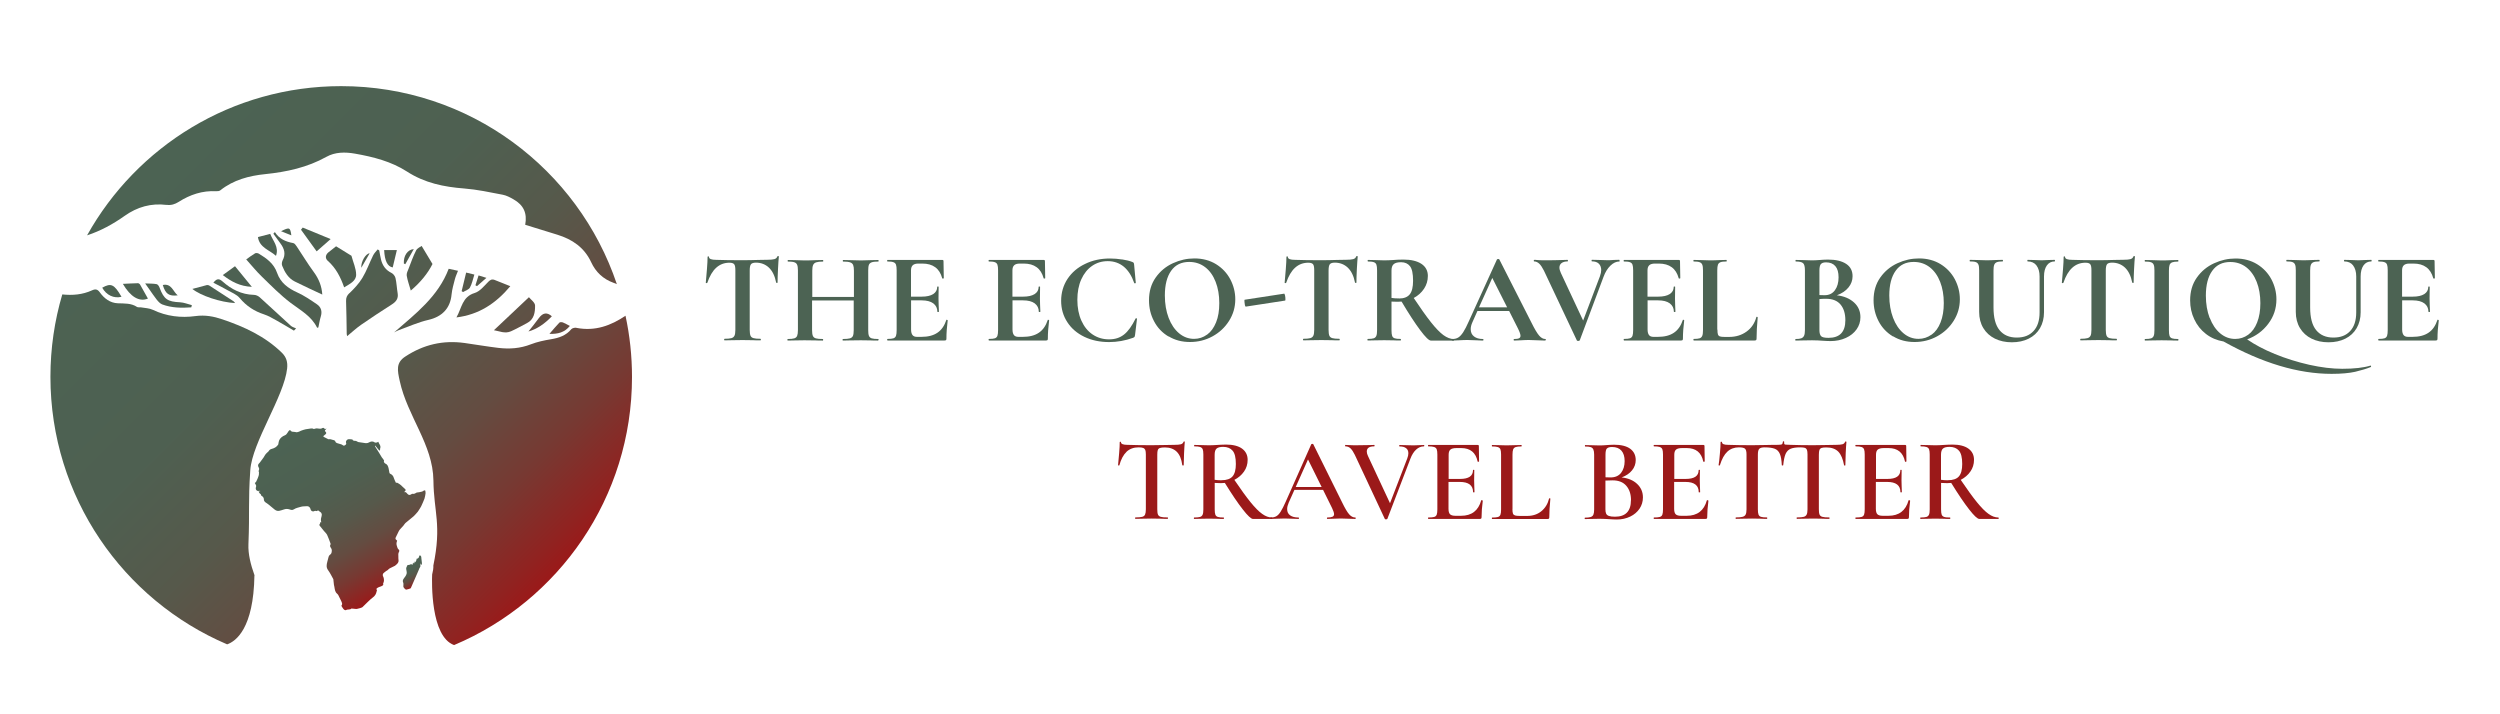 <?xml version="1.0" encoding="UTF-8"?>
<svg xmlns="http://www.w3.org/2000/svg" version="1.1" xmlns:xlink="http://www.w3.org/1999/xlink" viewBox="0 0 350 100">
  <defs>
    <style>
      .cls-1 {
        fill: url(#linear-gradient-15);
      }

      .cls-2 {
        fill: url(#linear-gradient-13);
      }

      .cls-3 {
        fill: url(#linear-gradient-28);
      }

      .cls-4 {
        fill: url(#linear-gradient-2);
      }

      .cls-5 {
        fill: url(#linear-gradient-25);
      }

      .cls-6 {
        fill: url(#linear-gradient-10);
      }

      .cls-7 {
        fill: url(#linear-gradient-12);
      }

      .cls-8 {
        fill: url(#linear-gradient-27);
      }

      .cls-9 {
        fill: url(#linear-gradient-26);
      }

      .cls-10 {
        fill: #4c6353;
      }

      .cls-11 {
        fill: url(#linear-gradient-4);
      }

      .cls-12 {
        fill: url(#linear-gradient-30);
      }

      .cls-13 {
        fill: #9b1919;
      }

      .cls-14 {
        fill: url(#linear-gradient-3);
      }

      .cls-15 {
        fill: url(#linear-gradient-5);
      }

      .cls-16 {
        fill: url(#linear-gradient-22);
      }

      .cls-17 {
        fill: url(#linear-gradient-24);
      }

      .cls-18 {
        fill: url(#linear-gradient-8);
      }

      .cls-19 {
        fill: url(#linear-gradient-14);
      }

      .cls-20 {
        fill: url(#linear-gradient-29);
      }

      .cls-21 {
        fill: url(#linear-gradient-20);
      }

      .cls-22 {
        fill: url(#linear-gradient-17);
      }

      .cls-23 {
        fill: url(#linear-gradient-7);
      }

      .cls-24 {
        fill: url(#linear-gradient-9);
      }

      .cls-25 {
        fill: url(#linear-gradient-11);
      }

      .cls-26 {
        fill: url(#linear-gradient-19);
      }

      .cls-27 {
        fill: url(#linear-gradient-6);
      }

      .cls-28 {
        fill: url(#linear-gradient-21);
      }

      .cls-29 {
        fill: url(#linear-gradient-16);
      }

      .cls-30 {
        fill: url(#linear-gradient);
      }

      .cls-31 {
        fill: url(#linear-gradient-23);
      }

      .cls-32 {
        fill: url(#linear-gradient-18);
      }
    </style>
    <linearGradient id="linear-gradient" x1="26.39" y1="16.57" x2="83.96" y2="74.15" gradientUnits="userSpaceOnUse">
      <stop offset=".01" stop-color="#4c6353"/>
      <stop offset=".36" stop-color="#4e6051"/>
      <stop offset=".55" stop-color="#56594b"/>
      <stop offset=".71" stop-color="#644c41"/>
      <stop offset=".84" stop-color="#773932"/>
      <stop offset=".96" stop-color="#912220"/>
      <stop offset="1" stop-color="#9b1919"/>
    </linearGradient>
    <linearGradient id="linear-gradient-2" x1="30.94" y1="12.02" x2="88.52" y2="69.6" xlink:href="#linear-gradient"/>
    <linearGradient id="linear-gradient-3" x1="28.82" y1="14.13" x2="86.4" y2="71.71" xlink:href="#linear-gradient"/>
    <linearGradient id="linear-gradient-4" x1="32.15" y1="10.8" x2="89.73" y2="68.38" xlink:href="#linear-gradient"/>
    <linearGradient id="linear-gradient-5" x1="25.34" y1="17.62" x2="82.92" y2="75.2" xlink:href="#linear-gradient"/>
    <linearGradient id="linear-gradient-6" x1="26.97" y1="15.99" x2="84.54" y2="73.57" xlink:href="#linear-gradient"/>
    <linearGradient id="linear-gradient-7" x1="26.81" y1="16.14" x2="84.39" y2="73.72" xlink:href="#linear-gradient"/>
    <linearGradient id="linear-gradient-8" x1="3.35" y1="39.6" x2="60.93" y2="97.18" xlink:href="#linear-gradient"/>
    <linearGradient id="linear-gradient-9" x1="29.44" y1="13.52" x2="87.01" y2="71.1" xlink:href="#linear-gradient"/>
    <linearGradient id="linear-gradient-10" x1="25.55" y1="17.4" x2="83.13" y2="74.98" xlink:href="#linear-gradient"/>
    <linearGradient id="linear-gradient-11" x1="31.84" y1="11.12" x2="89.41" y2="68.7" xlink:href="#linear-gradient"/>
    <linearGradient id="linear-gradient-12" x1="34.43" y1="8.52" x2="92.01" y2="66.1" xlink:href="#linear-gradient"/>
    <linearGradient id="linear-gradient-13" x1="35.43" y1="7.53" x2="93.01" y2="65.11" xlink:href="#linear-gradient"/>
    <linearGradient id="linear-gradient-14" x1="34.19" y1="8.77" x2="91.76" y2="66.35" xlink:href="#linear-gradient"/>
    <linearGradient id="linear-gradient-15" x1="30.19" y1="12.77" x2="87.77" y2="70.34" xlink:href="#linear-gradient"/>
    <linearGradient id="linear-gradient-16" x1="17.93" y1="25.03" x2="75.51" y2="82.61" xlink:href="#linear-gradient"/>
    <linearGradient id="linear-gradient-17" x1="35.32" y1="7.64" x2="92.89" y2="65.22" xlink:href="#linear-gradient"/>
    <linearGradient id="linear-gradient-18" x1="37.56" y1="5.39" x2="95.14" y2="62.97" xlink:href="#linear-gradient"/>
    <linearGradient id="linear-gradient-19" x1="15.73" y1="27.23" x2="73.3" y2="84.81" xlink:href="#linear-gradient"/>
    <linearGradient id="linear-gradient-20" x1="36.62" y1="6.34" x2="94.2" y2="63.92" xlink:href="#linear-gradient"/>
    <linearGradient id="linear-gradient-21" x1="12.51" y1="30.45" x2="70.09" y2="88.02" xlink:href="#linear-gradient"/>
    <linearGradient id="linear-gradient-22" x1="18.56" y1="24.4" x2="76.13" y2="81.98" xlink:href="#linear-gradient"/>
    <linearGradient id="linear-gradient-23" x1="13" y1="29.96" x2="70.57" y2="87.54" xlink:href="#linear-gradient"/>
    <linearGradient id="linear-gradient-24" x1="21.42" y1="21.54" x2="78.99" y2="79.12" xlink:href="#linear-gradient"/>
    <linearGradient id="linear-gradient-25" x1="23.33" y1="19.63" x2="80.91" y2="77.2" xlink:href="#linear-gradient"/>
    <linearGradient id="linear-gradient-26" x1="8.91" y1="34.05" x2="66.49" y2="91.62" xlink:href="#linear-gradient"/>
    <linearGradient id="linear-gradient-27" x1="10.7" y1="32.25" x2="68.28" y2="89.83" xlink:href="#linear-gradient"/>
    <linearGradient id="linear-gradient-28" x1="23.67" y1="19.29" x2="81.25" y2="76.87" xlink:href="#linear-gradient"/>
    <linearGradient id="linear-gradient-29" x1="42.29" y1="59.25" x2="55.54" y2="82.2" xlink:href="#linear-gradient"/>
    <linearGradient id="linear-gradient-30" x1="56.97" y1="78.75" x2="58.67" y2="81.69" xlink:href="#linear-gradient"/>
  </defs>
  <!-- Generator: Adobe Illustrator 28.6.0, SVG Export Plug-In . SVG Version: 1.2.0 Build 709)  -->
  <g>
    <g id="Layer_1">
      <g>
        <path class="cls-30" d="M48.91,41.04c-.35.34-.47.64-.46,1.11.06,1.52.06,3.04.09,4.57,0,.1.03.2.06.34.68-.56,1.28-1.12,1.94-1.58,1.41-.98,2.85-1.92,4.3-2.85.6-.38.96-.82.83-1.58-.12-.7-.14-1.43-.3-2.12-.06-.27-.31-.6-.56-.72-.8-.39-1.25-1.02-1.46-1.84-.11-.43-.17-.88-.26-1.32-.07-.04-.15-.09-.22-.13-.21.27-.48.52-.63.83-.52,1.05-.91,2.17-1.51,3.16-.48.8-1.15,1.5-1.82,2.15Z"/>
        <path class="cls-4" d="M54.98,37.44c.19-.78.37-1.56.58-2.43h-1.78c.08,1.54.47,2.29,1.19,2.43Z"/>
        <path class="cls-14" d="M51.75,35.46c-.55.04-1.23,1.16-1.17,2.03.44-.76.79-1.38,1.17-2.03Z"/>
        <path class="cls-11" d="M56.74,36.99c.38-.67.75-1.34,1.19-2.12-.92.09-1.45.98-1.39,2.02.07.03.14.07.2.1Z"/>
        <path class="cls-15" d="M39.35,32.37c.57.23.97.39,1.44.58-.16-1.13-.25-1.17-1.44-.58Z"/>
        <path class="cls-27" d="M46.29,33.47c-1.39-.57-2.65-1.09-3.91-1.61-.08.1-.16.2-.24.3.74,1.03,1.48,2.06,2.19,3.03.68-.6,1.24-1.08,1.96-1.72Z"/>
        <path class="cls-23" d="M45.91,36.53c1.1.99,1.76,2.23,2.27,3.7.79-.48,1.68-.89,1.68-1.76,0-.88-.42-1.76-.65-2.64,0-.02-.03-.04-.05-.05-.69-.43-1.38-.86-2.11-1.3-.29.23-.67.53-1.04.82-.46.37-.53.85-.11,1.23Z"/>
        <path class="cls-18" d="M35.62,80.57h.02c-.54-1.51-.92-3-.86-4.38.19-4.59-.05-5.77.26-10.36.26-3.91,4.75-10.35,5.16-14.25.09-.89-.1-1.57-.74-2.2-2.36-2.3-5.25-3.63-8.32-4.67-1.23-.42-2.43-.64-3.77-.46-2.03.28-4.05.04-5.96-.87-.5-.24-1.11-.25-1.67-.35-.19-.03-.42.03-.56-.06-.83-.55-1.76-.47-2.69-.51-1.08-.05-1.89-.67-2.5-1.51-.33-.46-.61-.53-1.11-.3-1.33.61-2.74.72-4.16.57-1.08,3.66-1.66,7.53-1.66,11.53,0,16.82,10.19,31.25,24.74,37.46,1.23-.43,3.7-2.22,3.82-9.65Z"/>
        <path class="cls-24" d="M23.34,28.68c.63.08,1.14-.08,1.68-.42,1.59-1.01,3.31-1.59,5.23-1.49.2.01.46-.01.6-.13,1.84-1.46,4.02-2.03,6.27-2.26,3.01-.31,5.9-.93,8.57-2.42,1.24-.69,2.63-.69,4-.45,2.56.45,5.09,1.09,7.29,2.51,2.47,1.6,5.16,2.15,8.02,2.37,1.8.14,3.59.53,5.37.87.53.1,1.04.37,1.51.64,1.43.81,1.95,1.94,1.65,3.57,1.5.46,3,.93,4.5,1.39,2.1.65,3.77,1.78,4.74,3.86.63,1.36,1.66,2.35,3.14,2.88.15.05.3.11.45.18-5.42-16.12-20.65-27.72-38.6-27.72-15.29,0-28.61,8.43-35.57,20.89,1.89-.62,3.63-1.57,5.25-2.72,1.79-1.27,3.73-1.81,5.89-1.54Z"/>
        <path class="cls-6" d="M80.7,45.89c-.22-.04-.58.04-.72.2-.74.89-1.73,1.22-2.82,1.4-.96.16-1.93.36-2.83.71-1.5.59-3.03.69-4.59.5-1.57-.19-3.13-.46-4.69-.68-3.02-.42-5.75.21-8.33,1.91-1.31.86-1.08,1.93-.76,3.39,1.07,4.97,4.66,8.9,4.72,13.96.05,4.42,1.18,6.16-.01,11.89.02.37-.05.8-.17,1.26-.04,1.02-.24,8.67,3.07,9.88,14.64-6.17,24.91-20.65,24.91-37.53,0-2.94-.31-5.81-.91-8.58-2.03,1.38-4.26,2.21-6.87,1.7Z"/>
        <path class="cls-25" d="M56.94,38.59c.11.67.35,1.32.57,2.09,1.35-1.14,2.38-2.4,3.04-3.72-.53-.88-.97-1.61-1.52-2.53-.18.14-.61.31-.77.62-.42.82-.72,1.69-1.05,2.54-.13.32-.32.69-.27,1Z"/>
        <path class="cls-7" d="M65.79,40.26c.3-.54.41-1.17.62-1.82-.33-.08-.69-.17-1.15-.28-.22.92-.43,1.76-.63,2.6l.2.13c.33-.21.8-.34.96-.63Z"/>
        <path class="cls-2" d="M68.1,38.9c-.42-.13-.71-.22-1.1-.34-.16.51-.3.95-.44,1.38.07.04.14.08.22.12.41-.36.82-.72,1.33-1.17Z"/>
        <path class="cls-19" d="M71.45,40.07c-.81-.32-1.5-.59-2.18-.87-.39-.16-.62-.04-.92.26-.58.59-1.17,1.34-1.9,1.56-1.76.53-1.8,2.12-2.55,3.42,3.17-.4,5.51-1.95,7.55-4.38Z"/>
        <path class="cls-1" d="M62.82,37.62c-1.48,3.91-4.65,6.31-7.65,8.92.21-.1.41-.23.63-.31,1.39-.5,2.75-1.12,4.19-1.45,1.89-.44,3.05-1.6,3.23-3.55.07-.73.29-1.45.47-2.16.1-.38.27-.74.43-1.16-.46-.1-.85-.18-1.3-.28Z"/>
        <path class="cls-29" d="M41.44,45.97c-.23-.11-.51-.18-.7-.34-1.47-1.33-2.91-2.69-4.38-4.01-.21-.19-.54-.34-.82-.34-1.72-.04-3.15-.77-4.39-1.88-.52-.46-.83-.38-1.28.18.68.36,1.34.67,1.97,1.04.6.34,1.31.61,1.73,1.12.93,1.11,2.04,1.83,3.39,2.27.61.2,1.18.54,1.74.85.83.46,1.63.95,2.45,1.43.09-.1.19-.19.28-.29Z"/>
        <path class="cls-22" d="M74.91,42.78c0-.43-.61-.85-.86-1.17-1.7,1.6-3.29,3.1-4.9,4.62.74.12,1.54.53,2.39.15.76-.34,1.49-.76,2.23-1.14,1.02-.52,1.15-1.53,1.14-2.46Z"/>
        <path class="cls-32" d="M78.3,45.18c-.45.47-.87.97-1.38,1.56,1.18.04,2.11-.19,2.86-1.11-.36-.18-.66-.36-.98-.49-.15-.05-.41-.06-.49.03Z"/>
        <path class="cls-26" d="M32.65,42.15c-1.12-.73-2.24-1.46-3.36-2.18-.09-.06-.23-.08-.33-.06-.68.17-1.35.36-2.03.54,1.14.94,3.95,1.88,5.99,1.98-.14-.15-.19-.24-.27-.29Z"/>
        <path class="cls-21" d="M77.26,44.28c-.68-.61-1.27-.49-1.81.24-.49.68-1.03,1.33-1.47,1.89,1.19-.33,2.3-1.1,3.28-2.13Z"/>
        <path class="cls-28" d="M22.34,40.27c-.07-.19-.24-.46-.41-.49-.47-.09-.97-.07-1.61-.1.26.37.42.6.58.82.34.48.67.98,1.04,1.45.21.26.47.55.77.67,1.32.49,2.69.51,4.07.41.03-.1.05-.21.08-.31-.55-.14-1.1-.37-1.65-.4-1.75-.08-2.26-.42-2.87-2.04Z"/>
        <path class="cls-16" d="M32.9,37.27c-.59.43-1.11.81-1.71,1.24,1.22.93,2.4,1.57,4.07,1.65-.86-1.06-1.59-1.95-2.36-2.89Z"/>
        <path class="cls-31" d="M24.88,41.35c-.66-.52-.85-1.71-2.09-1.45.38,1.25.86,1.6,2.09,1.45Z"/>
        <path class="cls-17" d="M36.67,38.74c1.3,1.26,2.58,2.57,4.02,3.66,1.37,1.04,2.91,1.84,3.71,3.49l.17-.05c.11-.51.19-1.03.34-1.53.22-.71.05-1.31-.54-1.71-.88-.6-1.77-1.21-2.74-1.65-1.3-.59-2.36-1.36-2.84-2.75-.44-1.29-1.46-2.03-2.56-2.69-.14-.08-.39-.12-.51-.05-.43.25-.82.55-1.25.86.76.84,1.43,1.68,2.2,2.42Z"/>
        <path class="cls-5" d="M38.64,35.81c.45-1.24-.43-2.07-.81-3.07-.62.16-1.17.31-1.72.45.22,1.5,1.62,1.8,2.52,2.62Z"/>
        <path class="cls-9" d="M14.31,40.28c.58,1.04,1.63,1.54,2.7,1.27-1.02-1.76-1.47-1.97-2.7-1.27Z"/>
        <path class="cls-8" d="M19.28,39.65c-.68.01-1.36.06-2.08.09,1.05,1.8,2.29,2.57,3.51,2.06-.36-.65-.72-1.31-1.1-1.96-.06-.1-.22-.2-.33-.2Z"/>
        <path class="cls-3" d="M39.56,36.48c-.11.2-.14.53-.05.74.36.9.86,1.74,1.76,2.19,1.27.64,2.56,1.22,3.85,1.83-.07-1.14-.47-2.19-1.2-3.17-.85-1.15-1.58-2.38-2.38-3.57-.13-.19-.3-.44-.49-.47-1.04-.19-1.96-.57-2.57-1.54-.07.08-.14.16-.21.23.33.45.66.91.99,1.36.56.75.78,1.52.29,2.4Z"/>
        <g>
          <path class="cls-20" d="M59.53,68.68s-.14-.05-.17-.02c-.19.19-.44.19-.67.25-.15.04-.33.01-.44.09-.17.12-.33.17-.53.13-.04,0-.09.04-.14.07-.23.14-.36.13-.55-.07-.12-.13-.21-.31-.45-.22.04-.04.06-.07.08-.1.19-.18.18-.25-.04-.43-.17-.14-.32-.3-.48-.45-.12-.1-.25-.19-.39-.27-.07-.05-.16-.08-.24-.11,0,0,0,.03-.02.06-.02,0-.03,0-.05,0-.1-.22-.22-.43-.29-.66-.08-.3-.24-.51-.53-.63-.05-.02-.09-.08-.1-.13-.05-.21-.07-.43-.12-.64-.07-.27-.15-.53-.45-.65-.18-.07-.26-.32-.18-.45-.12-.15-.23-.29-.33-.44-.13-.2-.24-.41-.37-.62-.08-.14-.17-.27-.25-.4-.11-.17-.22-.34-.32-.51-.01-.02.02-.08.03-.1.18.22.34.43.52.64.03.03.08.04.12.07.01-.05.03-.09.04-.14,0-.05,0-.11.01-.16.16-.39-.16-.62-.26-.94-.19.12-.38.17-.54.07-.28-.2-.57-.09-.78.03-.24.13-.44.1-.67.06-.27-.05-.54-.08-.81-.12-.04,0-.08-.04-.12-.06-.06-.03-.12-.07-.18-.09-.17-.06-.42.05-.52-.21,0,0-.03-.01-.05-.01-.16-.01-.33-.05-.49-.03-.25.03-.43.29-.35.5.07.17-.02.25-.13.33-.12.09-.24.1-.36-.01-.06-.05-.14-.09-.22-.11-.18-.06-.36-.09-.54-.16-.09-.03-.21-.1-.23-.18-.05-.21-.21-.23-.37-.27-.19-.04-.37-.15-.57-.09-.03,0-.06,0-.09-.02-.2-.1-.41-.2-.61-.31-.03-.02-.05-.06-.07-.11.1-.08.19-.16.28-.23.17-.14.18-.26.02-.4-.11-.1-.09-.17.02-.26.05-.03.07-.1.11-.15-.01,0-.03-.02-.04-.02-.05.03-.1.07-.15.1-.15-.23-.25-.25-.47-.12-.05.03-.11.04-.16.04-.26.02-.52-.11-.78,0-.08.04-.16.06-.27,0-.07-.05-.2-.04-.3-.03-.24.03-.49.06-.73.11-.23.05-.45.13-.67.21-.07.02-.13.07-.2.1-.12.04-.25.1-.38.11-.13,0-.26-.07-.38-.06-.22,0-.4-.02-.52-.23,0-.01-.14,0-.17.05-.09.09-.15.2-.22.31-.1.15-.19.29-.38.36-.17.06-.33.16-.47.28-.12.1-.23.24-.3.38-.07.14-.08.3-.12.45-.01.06,0,.14-.04.19-.21.32-.52.5-.88.59-.21.05-.35.15-.45.33-.04.07-.13.12-.19.18-.09.09-.19.18-.27.29-.09.12-.15.26-.23.38-.15.22-.31.43-.47.64-.04.06-.08.12-.14.17-.22.2-.24.38-.08.64.05.08.07.2.04.28-.04.12-.11.22-.02.34.02.02,0,.07,0,.11.03.3-.09.57-.2.83-.06.14-.12.29-.2.43-.04.07-.12.11-.18.16.06.1.11.2.16.29.09.16-.03.31-.03.46,0,.24.2.42.43.36.06-.02.13,0,.19,0v.04c-.05,0-.11.02-.22.03.06.11.09.23.16.28.11.07.19.13.19.27,0,.02.05.05.08.07.18.11.31.27.31.48,0,.19.08.31.21.42.13.1.27.17.39.27.3.25.6.51.91.75.18.14.4.23.63.18.22-.05.44-.11.66-.19.25-.09.52-.1.76-.02.24.08.43.15.66-.01.28-.19.63-.24.94-.34.28-.09.59-.06.89-.09.22-.02.44.17.49.43.05.26.31.38.54.25.05-.03.13-.04.19-.02.13.03.24.06.29-.1.15.11.3.22.44.33.04.04.06.11.09.18.01.04.02.08.02.12,0,.27-.16.51-.12.8.01.11,0,.18.09.26-.05-.01-.11-.02-.16-.03-.03.09-.03.19-.08.25-.09.1-.08.19-.02.27.19.25.4.49.6.74.15.18.34.34.44.55.18.38.32.79.47,1.19.02.04.02.11,0,.14-.13.18-.03.36.06.48.17.22.13.45.08.68-.02.09-.09.19-.16.24-.17.11-.24.27-.28.45-.05.19-.09.39-.15.58-.11.41-.17.79.12,1.18.28.38.48.81.71,1.22.03.05.03.11.03.17.03.21.04.42.07.64.01.09.05.18.06.28.06.34.08.71.37.96.07.06.14.13.18.21.14.26.27.53.4.81.06.12.11.25.14.39.01.08-.04.18-.07.26-.02,0-.04,0-.06,0,.1.16.18.33.3.47.09.11.25.24.39.16.23-.14.53,0,.74-.21,0,0,.02,0,.04,0,.2.02.4.05.61.06.06,0,.12,0,.17-.02.13-.03.27-.06.4-.1.09-.03.19-.06.27-.1.07-.04.13-.11.19-.17.45-.42.86-.88,1.35-1.25.29-.22.42-.47.49-.79.02-.11.11-.21-.02-.32-.01-.01,0-.09.03-.11.06-.06.14-.11.21-.15.25-.13.57-.15.72-.37-.01-.1-.04-.16-.02-.19.15-.28.14-.57.05-.86-.03-.09-.09-.17-.1-.26,0-.09,0-.21.05-.27.12-.13.28-.24.42-.35.06-.05.14-.08.2-.12.1-.08.18-.19.29-.25.24-.13.49-.24.73-.36.08-.04.14-.12.22-.18.18-.14.32-.37.3-.55-.02-.18-.04-.37-.03-.55,0-.23-.05-.47.1-.69.04-.06.03-.25-.01-.27-.21-.13-.23-.36-.3-.55-.08-.23-.07-.47.04-.72-.02-.03-.05-.07-.09-.1-.16-.1-.18-.23-.09-.4.14-.28.27-.58.42-.86.06-.12.15-.22.24-.32.13-.15.28-.3.41-.45.1-.11.16-.26.27-.35.37-.32.76-.61,1.13-.93.22-.19.4-.43.6-.65.05-.05.08-.12.12-.18.07-.11.15-.22.21-.33.05-.09.11-.17.15-.26.16-.36.33-.71.46-1.07.08-.24.11-.5.15-.75.01-.1-.02-.2-.03-.33Z"/>
          <path class="cls-12" d="M58.99,78.04c0-.06-.03-.13-.06-.18-.04-.06-.1-.09-.15-.14-.04.06-.08.12-.11.18-.02.04-.02.08-.03.12-.04.12-.21.22-.3.19-.05.18-.05.37-.23.52v-.13s-.02,0-.03,0c-.04.1-.07.2-.12.33-.03-.06-.05-.1-.07-.14-.02,0-.04,0-.06-.01-.03.1-.06.19-.09.3,0,0-.02,0-.03,0-.09-.12-.17-.12-.3-.04-.1.06-.24.05-.36.07-.05.11-.11.21-.15.32-.03.07-.04.16-.03.24.02.21.11.44.06.64-.06.23-.21.44-.36.63-.17.21-.23.39-.12.64.03.06.03.14.03.21,0,.11-.02.23-.01.34,0,.12.3.44.4.42.2-.04.4-.1.59-.17.04-.01.07-.08.09-.13.06-.14.12-.27.18-.41.3-.69.61-1.38.91-2.08.04-.1.07-.21.13-.29.06-.09.11-.17.08-.29-.02-.08.03-.18.05-.28.02,0,.03,0,.05,0,.02.06.04.13.07.19.02,0,.04,0,.05,0,0-.05.02-.11.01-.16-.03-.3-.06-.6-.1-.89Z"/>
        </g>
      </g>
      <g>
        <path class="cls-10" d="M99.01,39.6s-.05.05-.11.04c-.06,0-.09-.03-.09-.06.05-.48.1-1.1.16-1.87.06-.76.09-1.34.09-1.73,0-.06.03-.09.1-.09s.1.03.1.09c0,.27.34.4,1.03.4,1.04.04,2.25.05,3.63.05.71,0,1.46-.01,2.26-.04l1.23-.02c.46,0,.79-.03,1-.09.21-.06.35-.18.41-.36.01-.05.05-.07.12-.07s.1.02.1.07c-.04.36-.08.94-.12,1.73-.04.79-.06,1.43-.06,1.91,0,.04-.03.05-.09.05s-.1-.02-.11-.05c-.18-.93-.52-1.62-1.01-2.09-.49-.46-1.1-.7-1.82-.7-.35,0-.58.08-.7.23-.11.15-.17.44-.17.86v8.33c0,.37.04.64.11.81.07.17.21.28.42.34.2.06.53.09.98.09.04,0,.05.04.05.11s-.02.11-.05.11c-.43,0-.78,0-1.03-.02l-1.5-.02-1.46.02c-.25.01-.6.02-1.05.02-.04,0-.05-.04-.05-.11s.02-.11.05-.11c.43,0,.76-.03.97-.09.21-.06.35-.18.43-.35.08-.17.12-.44.12-.8v-8.36c0-.41-.05-.69-.16-.83s-.33-.22-.67-.22c-1.43,0-2.46.93-3.09,2.8Z"/>
        <path class="cls-10" d="M122.98,47.57c0,.07-.02.11-.05.11-.42,0-.76,0-1.01-.02l-1.39-.02-1.63.02c-.22.01-.51.02-.89.02-.04,0-.05-.04-.05-.11s.02-.11.05-.11c.45,0,.77-.03.98-.09.2-.06.34-.17.42-.34.07-.17.11-.44.11-.81v-4.15h-5.83v4.15c0,.36.04.63.11.8.07.17.21.29.42.35.2.06.53.09.98.09.02,0,.04.04.04.11s-.01.11-.04.11c-.42,0-.76,0-1.01-.02l-1.57-.02-1.35.02c-.24.01-.57.02-.99.02-.02,0-.04-.04-.04-.11s.01-.11.04-.11c.42,0,.73-.03.92-.09.19-.06.33-.18.4-.35.07-.17.11-.44.11-.8v-8.36c0-.36-.04-.63-.11-.79-.07-.17-.2-.29-.39-.35-.19-.07-.48-.1-.89-.1-.04,0-.05-.04-.05-.11s.02-.11.05-.11l.98.02c.55.02,1,.04,1.34.04.46,0,.99-.01,1.59-.04l.99-.02s.04.04.04.11-.01.11-.04.11c-.43,0-.75.04-.96.11-.21.07-.35.2-.42.37-.08.17-.12.44-.12.8v3.67h5.83v-3.67c0-.36-.04-.63-.11-.8-.07-.17-.21-.3-.42-.37-.21-.07-.53-.11-.98-.11-.04,0-.05-.04-.05-.11s.02-.11.05-.11l.89.02c.6.02,1.14.04,1.63.04.33,0,.79-.01,1.39-.04l1.01-.02s.05.04.05.11-.02.11-.05.11c-.41,0-.71.03-.91.1-.2.07-.33.18-.4.35-.07.17-.1.43-.1.79v8.36c0,.36.03.63.1.8.07.17.2.29.39.35.19.06.5.09.92.09.04,0,.05.04.05.11Z"/>
        <path class="cls-10" d="M132.53,44.77s.07,0,.1.03.05.03.05.04c-.12.94-.18,1.79-.18,2.56,0,.1-.02.17-.05.21-.04.04-.11.06-.22.06h-7.98s-.05-.04-.05-.11.02-.11.05-.11c.39,0,.67-.03.84-.09.17-.06.29-.18.35-.35.06-.17.09-.44.09-.8v-8.36c0-.36-.03-.63-.09-.79-.06-.17-.18-.29-.36-.35-.18-.07-.46-.1-.83-.1-.04,0-.05-.04-.05-.11s.02-.11.05-.11h7.66c.12,0,.18.05.18.16l.04,2.4s-.03.04-.1.05c-.07.01-.11,0-.12-.04-.19-.7-.52-1.22-.98-1.55-.46-.34-1.06-.51-1.81-.51h-.54c-.36,0-.63.08-.79.23-.17.16-.25.4-.25.72v3.68h1.5c.7,0,1.23-.12,1.61-.36.37-.24.56-.58.56-1.01,0-.04.03-.05.1-.05s.1.02.1.05l-.02,1.63.02.87c.02.41.04.73.04.98,0,.02-.04.04-.11.04s-.11-.01-.11-.04c0-.49-.19-.88-.57-1.17-.38-.28-.92-.42-1.63-.42h-1.48v4.08c0,.35.07.61.2.78.13.17.34.25.63.25h.6c.94,0,1.69-.19,2.26-.58.57-.38.98-.98,1.25-1.79,0-.02.02-.04.07-.04Z"/>
        <path class="cls-10" d="M146.73,44.77s.07,0,.1.03.05.03.05.04c-.12.94-.18,1.79-.18,2.56,0,.1-.02.17-.05.21-.04.04-.11.06-.22.06h-7.98s-.05-.04-.05-.11.02-.11.05-.11c.39,0,.67-.03.84-.09.17-.06.29-.18.35-.35.06-.17.09-.44.09-.8v-8.36c0-.36-.03-.63-.09-.79-.06-.17-.18-.29-.36-.35-.18-.07-.46-.1-.83-.1-.04,0-.05-.04-.05-.11s.02-.11.05-.11h7.66c.12,0,.18.05.18.16l.04,2.4s-.03.04-.1.05c-.07.01-.11,0-.12-.04-.19-.7-.52-1.22-.98-1.55-.46-.34-1.06-.51-1.81-.51h-.54c-.36,0-.63.08-.79.23-.17.16-.25.4-.25.72v3.68h1.5c.7,0,1.23-.12,1.61-.36.37-.24.56-.58.56-1.01,0-.04.03-.05.1-.05s.1.02.1.05l-.02,1.63.02.87c.02.41.04.73.04.98,0,.02-.04.04-.11.04s-.11-.01-.11-.04c0-.49-.19-.88-.57-1.17-.38-.28-.92-.42-1.63-.42h-1.48v4.08c0,.35.07.61.2.78.13.17.34.25.63.25h.6c.94,0,1.69-.19,2.26-.58.57-.38.98-.98,1.25-1.79,0-.02.02-.04.07-.04Z"/>
        <path class="cls-10" d="M157.11,36.32c.58.09,1.05.21,1.4.35.11.04.18.08.21.14.03.05.05.15.06.28l.23,2.51s-.03.06-.09.07c-.06.01-.1,0-.13-.05-.34-.99-.82-1.74-1.44-2.27-.63-.52-1.38-.79-2.26-.79-.82,0-1.55.22-2.19.66-.64.44-1.15,1.07-1.52,1.89-.37.82-.55,1.78-.55,2.87s.19,2.08.57,2.92.9,1.48,1.57,1.93,1.44.68,2.3.68,1.53-.23,2.1-.68c.57-.45,1.1-1.19,1.61-2.23.01-.04.05-.05.11-.04.06.01.09.04.09.07l-.27,2.24c-.02.14-.05.24-.07.28-.02.04-.09.09-.2.14-1.11.4-2.23.6-3.36.6-1.29,0-2.44-.24-3.46-.73-1.02-.49-1.82-1.17-2.39-2.05-.58-.88-.87-1.88-.87-3s.3-2.16.89-3.06c.6-.9,1.41-1.6,2.46-2.1,1.04-.51,2.2-.76,3.48-.76.57,0,1.14.05,1.73.14Z"/>
        <path class="cls-10" d="M163.59,47.11c-.87-.52-1.55-1.23-2.02-2.13-.48-.9-.71-1.88-.71-2.94,0-1.24.31-2.3.94-3.19.63-.89,1.43-1.55,2.41-2,.98-.45,1.98-.67,3.01-.67,1.14,0,2.15.27,3.02.8.87.54,1.53,1.24,2,2.12.46.88.7,1.81.7,2.8,0,1.1-.29,2.1-.87,3.02-.58.92-1.35,1.64-2.32,2.17-.97.53-2.02.79-3.15.79s-2.12-.26-2.99-.79ZM168.99,46.85c.54-.39.95-.96,1.26-1.72s.45-1.65.45-2.7c0-1.11-.17-2.1-.51-2.97-.34-.87-.82-1.56-1.46-2.05s-1.38-.74-2.24-.74c-1.1,0-1.94.41-2.53,1.24s-.88,1.98-.88,3.46c0,1.17.18,2.21.53,3.13.35.92.84,1.64,1.46,2.16.62.52,1.32.78,2.1.78.67,0,1.28-.2,1.81-.59Z"/>
        <path class="cls-10" d="M174.28,42.64c-.04-.2-.06-.39-.06-.54,0-.1.01-.14.04-.14l5.54-.85s.07.08.11.27c.04.19.05.37.05.52,0,.12-.01.18-.04.18l-5.53.85s-.08-.08-.12-.29Z"/>
        <path class="cls-10" d="M180.05,39.6s-.05.05-.11.04c-.06,0-.09-.03-.09-.06.05-.48.1-1.1.16-1.87s.09-1.34.09-1.73c0-.06.03-.09.1-.09s.1.03.1.09c0,.27.34.4,1.03.4,1.04.04,2.25.05,3.63.05.71,0,1.46-.01,2.26-.04l1.23-.02c.46,0,.79-.03,1-.09.21-.06.35-.18.41-.36.01-.05.05-.07.12-.07s.1.02.1.07c-.04.36-.07.94-.12,1.73-.04.79-.06,1.43-.06,1.91,0,.04-.03.05-.09.05s-.1-.02-.11-.05c-.18-.93-.52-1.62-1.01-2.09-.49-.46-1.1-.7-1.82-.7-.35,0-.58.08-.7.23-.11.15-.17.44-.17.86v8.33c0,.37.04.64.11.81.07.17.21.28.42.34.2.06.53.09.98.09.04,0,.05.04.05.11s-.02.11-.05.11c-.43,0-.78,0-1.03-.02l-1.5-.02-1.46.02c-.25.01-.6.02-1.05.02-.04,0-.05-.04-.05-.11s.02-.11.05-.11c.43,0,.76-.03.97-.09.21-.06.35-.18.43-.35.08-.17.12-.44.12-.8v-8.36c0-.41-.05-.69-.16-.83-.11-.14-.33-.22-.67-.22-1.43,0-2.46.93-3.09,2.8Z"/>
        <path class="cls-10" d="M203.57,47.57c0,.07-.01.11-.04.11h-3.21c-.27,0-.76-.48-1.48-1.44-.72-.96-1.6-2.3-2.62-4.02-.1.01-.23.02-.42.02-.47,0-.8,0-.99-.02v3.99c0,.37.03.64.09.81.06.17.18.28.35.34.17.06.45.09.84.09.02,0,.04.04.04.11s-.01.11-.04.11c-.4,0-.71,0-.94-.02l-1.37-.02-1.32.02c-.24.01-.57.02-.97.02-.04,0-.05-.04-.05-.11s.02-.11.05-.11c.38,0,.66-.03.84-.09.17-.06.29-.18.36-.35.07-.17.1-.44.1-.8v-8.36c0-.36-.03-.63-.09-.79-.06-.17-.18-.29-.36-.35-.18-.07-.46-.1-.83-.1-.02,0-.04-.04-.04-.11s.01-.11.04-.11l.96.02c.55.02.99.04,1.32.04.41,0,.84-.02,1.28-.05.16-.01.35-.02.59-.04.24-.01.5-.02.79-.02,1.1,0,1.94.2,2.55.6.6.4.9.97.9,1.69,0,.66-.18,1.26-.54,1.8s-.84.97-1.44,1.29c.96,1.44,1.77,2.58,2.42,3.4.65.82,1.23,1.42,1.73,1.79.51.37,1,.56,1.48.56.02,0,.04.04.04.11ZM195.86,41.79c.7,0,1.2-.2,1.51-.59.31-.39.46-1.02.46-1.89,0-.99-.14-1.67-.43-2.04s-.71-.56-1.25-.56c-.48,0-.83.09-1.03.27-.21.18-.31.48-.31.9v3.83c.29.05.64.07,1.05.07Z"/>
        <path class="cls-10" d="M216.4,47.57c0,.07-.03.11-.09.11-.24,0-.61-.01-1.12-.04-.53-.02-.91-.04-1.14-.04-.3,0-.67.01-1.1.04-.41.02-.73.04-.97.04-.05,0-.07-.04-.07-.11s.02-.11.07-.11c.31,0,.54-.03.68-.1.14-.07.21-.18.21-.35,0-.2-.12-.55-.36-1.03l-1.23-2.44h-4.44l-.7,1.57c-.16.35-.24.67-.24.98,0,.43.15.77.46,1.01.31.24.72.36,1.24.36.06,0,.09.04.09.11s-.03.11-.09.11c-.22,0-.53-.01-.94-.04-.46-.02-.85-.04-1.19-.04s-.72.01-1.17.04c-.41.02-.74.04-.99.04-.05,0-.07-.04-.07-.11s.02-.11.07-.11c.34,0,.62-.07.85-.21.23-.14.46-.39.69-.74.23-.35.5-.88.81-1.58l3.92-8.62s.08-.05.16-.05c.1,0,.15.02.16.05l4.52,8.89c.42.85.77,1.44,1.05,1.77.28.33.57.49.87.49.06,0,.09.04.09.11ZM207.06,43.03h3.94l-2.08-4.12-1.86,4.12Z"/>
        <path class="cls-10" d="M226.76,36.5c0,.07-.02.11-.05.11-.43,0-.85.19-1.25.58-.4.39-.72.9-.96,1.55l-3.34,8.92s-.08.07-.2.07-.19-.02-.2-.07l-4.61-9.77c-.22-.43-.43-.76-.65-.97-.22-.21-.46-.32-.72-.32-.04,0-.05-.04-.05-.11s.02-.11.05-.11c.18,0,.31,0,.38.02.24.02.55.04.94.04,1.04,0,1.91-.01,2.64-.04.19-.01.43-.02.72-.02.04,0,.05.04.05.11s-.02.11-.05.11c-.36,0-.64.08-.84.23-.2.15-.3.36-.3.64,0,.2.07.45.2.74l3.12,6.67,2.35-6.2c.12-.34.18-.63.18-.87,0-.37-.11-.67-.33-.89s-.54-.33-.97-.33c-.04,0-.05-.04-.05-.11s.02-.11.05-.11l.88.02c.51.02.96.04,1.35.04.23,0,.51-.01.85-.04l.74-.02s.05.04.05.11Z"/>
        <path class="cls-10" d="M235.65,44.77s.07,0,.1.03c.03.02.04.03.04.04-.12.94-.18,1.79-.18,2.56,0,.1-.02.17-.05.21-.04.04-.11.06-.22.06h-7.98s-.05-.04-.05-.11.02-.11.05-.11c.39,0,.67-.03.84-.09.17-.06.29-.18.35-.35.06-.17.09-.44.09-.8v-8.36c0-.36-.03-.63-.09-.79-.06-.17-.18-.29-.36-.35-.18-.07-.46-.1-.83-.1-.04,0-.05-.04-.05-.11s.02-.11.05-.11h7.66c.12,0,.18.05.18.16l.04,2.4s-.03.04-.1.05c-.07.01-.11,0-.12-.04-.19-.7-.52-1.22-.98-1.55-.46-.34-1.06-.51-1.81-.51h-.54c-.36,0-.63.08-.79.23-.17.16-.25.4-.25.72v3.68h1.5c.7,0,1.23-.12,1.61-.36.37-.24.56-.58.56-1.01,0-.04.03-.05.1-.05s.1.02.1.05l-.02,1.63.02.87c.02.41.04.73.04.98,0,.02-.04.04-.11.04s-.11-.01-.11-.04c0-.49-.19-.88-.57-1.17-.38-.28-.92-.42-1.63-.42h-1.48v4.08c0,.35.07.61.2.78.13.17.34.25.63.25h.6c.94,0,1.69-.19,2.26-.58.57-.38.98-.98,1.25-1.79,0-.02.02-.04.07-.04Z"/>
        <path class="cls-10" d="M240.44,46.14c0,.31.02.54.07.68.05.14.14.23.28.28.14.05.36.07.68.07h.61c.94,0,1.75-.25,2.44-.75.69-.5,1.14-1.18,1.37-2.03,0-.02.02-.04.07-.04.02,0,.05,0,.08.03.03.02.04.03.04.04-.11,1.19-.16,2.19-.16,2.98,0,.1-.02.17-.06.21-.04.04-.11.06-.21.06h-8.53s-.04-.04-.04-.11.01-.11.04-.11c.38,0,.67-.03.84-.09.17-.06.29-.18.36-.35.07-.17.1-.44.1-.8v-8.36c0-.36-.03-.63-.1-.79-.07-.17-.19-.29-.37-.35-.18-.07-.46-.1-.83-.1-.02,0-.04-.04-.04-.11s.01-.11.04-.11l.92.02c.55.02,1.01.04,1.37.04s.82-.01,1.37-.04l.92-.02s.05.04.05.11-.02.11-.05.11c-.37,0-.65.03-.83.1-.18.07-.3.19-.36.36-.06.17-.09.44-.09.8v8.27Z"/>
        <path class="cls-10" d="M259.57,42.35c.6.55.89,1.24.89,2.06,0,.63-.18,1.19-.54,1.7-.36.51-.86.91-1.5,1.2-.64.29-1.35.44-2.13.44-.34,0-.72-.02-1.16-.05-.17-.01-.38-.02-.62-.04-.25-.01-.52-.02-.82-.02l-1.32.02c-.24.01-.57.02-.98.02-.04,0-.05-.04-.05-.11s.02-.11.05-.11c.35,0,.61-.03.79-.1.18-.07.31-.19.39-.36.08-.17.12-.44.12-.79v-8.36c0-.51-.08-.84-.25-1-.17-.16-.51-.24-1.03-.24-.02,0-.04-.04-.04-.11s.01-.11.04-.11l.96.02c.55.02.99.04,1.32.04s.69-.02,1.05-.05c.12-.01.3-.02.54-.04.24-.01.45-.02.63-.02,1.1,0,1.94.2,2.55.6s.9.98.9,1.73c0,.58-.19,1.1-.57,1.57-.38.47-.92.84-1.63,1.1,1.01.12,1.81.46,2.41,1.01ZM254.92,36.97c-.13.16-.2.47-.2.91v3.43l.72.02c.63,0,1.11-.23,1.45-.7s.51-1.07.51-1.81c0-.69-.15-1.21-.45-1.56-.3-.35-.74-.53-1.3-.53-.35,0-.59.08-.72.24ZM258.35,44.84c0-.93-.22-1.66-.67-2.2-.45-.54-1.12-.81-2.02-.81-.35,0-.66.01-.94.04v4.35c0,.4.08.68.23.84s.5.24,1.03.24c1.58,0,2.37-.82,2.37-2.46Z"/>
        <path class="cls-10" d="M265.03,47.11c-.87-.52-1.55-1.23-2.02-2.13s-.71-1.88-.71-2.94c0-1.24.31-2.3.94-3.19.63-.89,1.43-1.55,2.41-2,.98-.45,1.98-.67,3.01-.67,1.14,0,2.15.27,3.02.8.87.54,1.53,1.24,2,2.12.46.88.7,1.81.7,2.8,0,1.1-.29,2.1-.87,3.02-.58.92-1.35,1.64-2.32,2.17-.97.53-2.02.79-3.15.79s-2.12-.26-2.99-.79ZM270.43,46.85c.54-.39.95-.96,1.25-1.72s.45-1.65.45-2.7c0-1.11-.17-2.1-.51-2.97-.34-.87-.83-1.56-1.46-2.05-.64-.49-1.38-.74-2.24-.74-1.1,0-1.94.41-2.53,1.24-.59.82-.89,1.98-.89,3.46,0,1.17.18,2.21.53,3.13.35.92.84,1.64,1.46,2.16.62.52,1.32.78,2.1.78.67,0,1.28-.2,1.82-.59Z"/>
        <path class="cls-10" d="M285.11,37.16c-.29-.37-.71-.56-1.24-.56-.02,0-.04-.04-.04-.11s.01-.11.04-.11l.87.02c.46.02.82.04,1.1.04.23,0,.56-.01.99-.04l.83-.02s.04.04.04.11-.01.11-.04.11c-.47,0-.84.19-1.1.56-.26.37-.4.88-.4,1.54v5.02c0,.84-.19,1.58-.56,2.22-.37.64-.9,1.13-1.58,1.47-.68.34-1.47.51-2.36.51s-1.68-.17-2.37-.51c-.69-.34-1.23-.83-1.62-1.47-.39-.64-.59-1.4-.59-2.27v-5.83c0-.36-.03-.63-.1-.79-.07-.17-.19-.29-.36-.35-.17-.07-.45-.1-.82-.1-.04,0-.05-.04-.05-.11s.02-.11.05-.11l.96.02c.55.02.99.04,1.32.04.36,0,.82-.01,1.37-.04l.92-.02s.05.04.05.11-.02.11-.05.11c-.37,0-.65.04-.82.11-.17.07-.3.2-.36.37-.07.17-.1.44-.1.8v5.17c0,1.43.28,2.49.85,3.18.57.69,1.37,1.03,2.4,1.03s1.78-.3,2.35-.91c.57-.61.85-1.48.85-2.61v-5.04c0-.65-.15-1.16-.44-1.54Z"/>
        <path class="cls-10" d="M288.86,39.6s-.05.05-.11.04c-.06,0-.09-.03-.09-.06.05-.48.1-1.1.16-1.87s.09-1.34.09-1.73c0-.06.03-.09.1-.09s.1.03.1.09c0,.27.34.4,1.03.4,1.04.04,2.25.05,3.63.05.71,0,1.46-.01,2.26-.04l1.23-.02c.46,0,.79-.03,1-.09.21-.06.35-.18.41-.36.01-.05.05-.07.12-.07s.1.02.1.07c-.04.36-.08.94-.12,1.73-.04.79-.06,1.43-.06,1.91,0,.04-.03.05-.09.05s-.1-.02-.11-.05c-.18-.93-.52-1.62-1.01-2.09-.49-.46-1.1-.7-1.82-.7-.35,0-.58.08-.7.23-.11.15-.17.44-.17.86v8.33c0,.37.04.64.11.81.07.17.21.28.42.34.2.06.53.09.98.09.04,0,.05.04.05.11s-.02.11-.05.11c-.43,0-.78,0-1.03-.02l-1.5-.02-1.46.02c-.25.01-.6.02-1.05.02-.04,0-.05-.04-.05-.11s.02-.11.05-.11c.43,0,.76-.03.97-.09.21-.06.35-.18.43-.35.08-.17.12-.44.12-.8v-8.36c0-.41-.05-.69-.16-.83s-.33-.22-.67-.22c-1.43,0-2.46.93-3.09,2.8Z"/>
        <path class="cls-10" d="M303.74,47.03c.06.17.18.28.35.34.17.06.45.09.84.09.04,0,.05.04.05.11s-.02.11-.05.11c-.4,0-.71,0-.94-.02l-1.37-.02-1.34.02c-.24.01-.57.02-.98.02-.02,0-.04-.04-.04-.11s.01-.11.04-.11c.38,0,.67-.03.85-.09.18-.06.3-.18.37-.35.07-.17.1-.44.1-.8v-8.36c0-.36-.03-.63-.1-.79-.07-.17-.19-.29-.37-.35-.18-.07-.46-.1-.85-.1-.02,0-.04-.04-.04-.11s.01-.11.04-.11l.98.02c.55.02,1,.04,1.34.04.37,0,.84-.01,1.39-.04l.92-.02s.05.04.05.11-.02.11-.05.11c-.37,0-.65.04-.83.11s-.3.2-.36.37c-.06.17-.09.44-.09.8v8.33c0,.37.03.64.09.81Z"/>
        <path class="cls-10" d="M331.94,51.26c.02.07.02.1-.02.12-.61.25-1.35.47-2.19.67-.85.19-1.95.29-3.31.29-4.67,0-9.71-1.51-15.12-4.53-.94-.16-1.76-.51-2.47-1.06s-1.25-1.23-1.63-2.05c-.39-.82-.58-1.7-.58-2.65,0-1.24.31-2.3.94-3.19.63-.89,1.43-1.55,2.41-2,.98-.45,1.98-.67,3.01-.67,1.14,0,2.15.27,3.02.8.87.54,1.53,1.24,2,2.12.46.88.7,1.81.7,2.8,0,1.28-.38,2.42-1.15,3.43-.76,1.01-1.75,1.73-2.95,2.17,1.05.73,2.34,1.42,3.88,2.05,1.54.63,3.15,1.13,4.82,1.51,1.67.37,3.21.56,4.62.56,1.66,0,2.98-.15,3.96-.45.02-.01.05.02.07.08ZM309.37,44.51c.35.92.84,1.64,1.46,2.16.62.52,1.32.78,2.1.78.67,0,1.28-.2,1.82-.59.54-.39.95-.96,1.25-1.72s.45-1.65.45-2.7c0-1.11-.17-2.1-.51-2.97-.34-.87-.83-1.56-1.46-2.05-.64-.49-1.38-.74-2.24-.74-1.1,0-1.94.41-2.53,1.24-.59.82-.89,1.98-.89,3.46,0,1.17.18,2.21.53,3.13Z"/>
        <path class="cls-10" d="M329.44,37.16c-.29-.37-.71-.56-1.24-.56-.02,0-.04-.04-.04-.11s.01-.11.04-.11l.87.02c.46.02.82.04,1.1.04.23,0,.56-.01.99-.04l.83-.02s.04.04.04.11-.01.11-.04.11c-.47,0-.84.19-1.1.56-.26.37-.4.88-.4,1.54v5.02c0,.84-.19,1.58-.56,2.22-.37.64-.9,1.13-1.58,1.47-.68.34-1.47.51-2.36.51s-1.68-.17-2.37-.51c-.69-.34-1.23-.83-1.62-1.47-.39-.64-.59-1.4-.59-2.27v-5.83c0-.36-.03-.63-.1-.79-.07-.17-.19-.29-.36-.35-.17-.07-.45-.1-.82-.1-.04,0-.05-.04-.05-.11s.02-.11.05-.11l.96.02c.55.02.99.04,1.32.04.36,0,.82-.01,1.37-.04l.92-.02s.05.04.05.11-.02.11-.05.11c-.37,0-.65.04-.82.11-.17.07-.3.2-.36.37-.07.17-.1.44-.1.8v5.17c0,1.43.28,2.49.85,3.18.57.69,1.37,1.03,2.4,1.03s1.78-.3,2.35-.91c.57-.61.85-1.48.85-2.61v-5.04c0-.65-.15-1.16-.44-1.54Z"/>
        <path class="cls-10" d="M341.29,44.77s.07,0,.1.03c.03.02.04.03.04.04-.12.94-.18,1.79-.18,2.56,0,.1-.02.17-.05.21-.04.04-.11.06-.22.06h-7.98s-.05-.04-.05-.11.02-.11.05-.11c.39,0,.67-.03.84-.09.17-.06.29-.18.35-.35.06-.17.09-.44.09-.8v-8.36c0-.36-.03-.63-.09-.79-.06-.17-.18-.29-.36-.35-.18-.07-.46-.1-.83-.1-.04,0-.05-.04-.05-.11s.02-.11.05-.11h7.66c.12,0,.18.05.18.16l.04,2.4s-.03.04-.1.05c-.07.01-.11,0-.12-.04-.19-.7-.52-1.22-.98-1.55-.46-.34-1.06-.51-1.81-.51h-.54c-.36,0-.63.08-.79.23-.17.16-.25.4-.25.72v3.68h1.5c.7,0,1.23-.12,1.61-.36.37-.24.56-.58.56-1.01,0-.04.03-.05.1-.05s.1.02.1.05l-.02,1.63.02.87c.02.41.04.73.04.98,0,.02-.04.04-.11.04s-.11-.01-.11-.04c0-.49-.19-.88-.57-1.17-.38-.28-.92-.42-1.63-.42h-1.48v4.08c0,.35.07.61.2.78.13.17.34.25.63.25h.6c.94,0,1.69-.19,2.26-.58.57-.38.98-.98,1.25-1.79,0-.02.02-.04.07-.04Z"/>
      </g>
      <g>
        <path class="cls-13" d="M157.71,63.26c-.44.42-.77,1.04-1,1.88,0,.02-.03.03-.09.03s-.09-.02-.09-.05c.04-.43.09-.99.15-1.67.06-.68.08-1.19.08-1.53,0-.06.03-.08.09-.08s.09.03.09.08c0,.24.31.36.93.36.95.03,2.06.05,3.33.05.65,0,1.34-.01,2.07-.03l1.13-.02c.42,0,.73-.03.92-.08.19-.05.32-.17.37-.33.01-.04.04-.07.1-.07s.08.02.08.07c-.03.34-.07.86-.1,1.56s-.05,1.26-.05,1.69c0,.03-.03.05-.09.05s-.1-.02-.11-.05c-.11-.85-.37-1.48-.78-1.88-.41-.4-.96-.6-1.66-.6-.31,0-.54.03-.69.08-.15.05-.25.15-.3.29-.05.14-.07.36-.07.65v7.64c0,.34.03.59.1.75.07.15.2.26.4.31.2.06.51.08.95.08.03,0,.05.03.05.1s-.02.1-.05.1c-.39,0-.69,0-.91-.02l-1.36-.02-1.29.02c-.23.01-.55.02-.96.02-.02,0-.03-.03-.03-.1s.01-.1.03-.1c.43,0,.75-.03.95-.08.2-.05.34-.16.41-.32.07-.16.11-.41.11-.74v-7.68c0-.29-.03-.5-.08-.63-.06-.13-.16-.23-.3-.28-.14-.06-.36-.08-.66-.08-.67,0-1.23.21-1.67.62Z"/>
        <path class="cls-13" d="M178.13,72.55c0,.07-.02.1-.05.1h-2.67c-.25,0-.73-.44-1.42-1.33-.69-.88-1.53-2.12-2.51-3.71-.24.02-.43.03-.56.03-.24,0-.53-.01-.86-.03v3.7c0,.34.03.59.09.75.06.15.18.26.35.31.17.06.44.08.82.08.02,0,.03.03.03.1s-.01.1-.03.1c-.36,0-.65,0-.85-.02l-1.23-.02-1.19.02c-.21.01-.5.02-.86.02-.03,0-.05-.03-.05-.1s.02-.1.05-.1c.38,0,.65-.03.82-.08.17-.05.29-.16.36-.32s.1-.41.1-.74v-7.68c0-.33-.03-.57-.09-.73-.06-.15-.18-.26-.36-.32-.18-.06-.45-.09-.81-.09-.02,0-.03-.03-.03-.1s.01-.1.03-.1l.86.02c.49.02.88.03,1.18.03.36,0,.76-.02,1.19-.05.14-.01.32-.02.52-.03.2-.01.43-.02.69-.02.96,0,1.71.19,2.23.56.52.38.79.9.79,1.58,0,.61-.17,1.16-.51,1.64-.34.49-.79.87-1.35,1.16.91,1.34,1.66,2.38,2.27,3.13s1.15,1.3,1.62,1.63c.47.34.93.51,1.38.51.03,0,.05.03.05.1ZM171.02,67.23c.72,0,1.23-.18,1.54-.54.31-.36.46-.94.46-1.73,0-.9-.15-1.52-.46-1.87-.3-.35-.74-.53-1.32-.53-.43,0-.74.08-.92.24-.18.16-.27.45-.27.87v3.5c.27.04.59.07.96.07Z"/>
        <path class="cls-13" d="M189.8,72.55c0,.07-.03.1-.08.1-.21,0-.55-.01-1.01-.03-.46-.02-.8-.03-1.01-.03-.28,0-.6.01-.98.03s-.67.03-.88.03c-.04,0-.07-.03-.07-.1s.02-.1.07-.1c.32,0,.56-.04.71-.11.15-.07.22-.19.22-.36s-.09-.45-.28-.85l-1.26-2.55h-4.01l-.8,1.79c-.14.33-.22.63-.22.9,0,.39.14.68.42.88.28.2.66.3,1.16.3.06,0,.08.03.08.1s-.03.1-.08.1c-.2,0-.49-.01-.86-.03-.42-.02-.79-.03-1.09-.03s-.65.01-1.04.03c-.35.02-.65.03-.88.03-.05,0-.08-.03-.08-.1s.03-.1.08-.1c.31,0,.57-.06.78-.18.21-.12.42-.34.61-.65.2-.32.44-.78.71-1.4l3.57-8.03s.07-.05.15-.05.12.02.13.05l4.06,8.19c.39.8.71,1.34.97,1.63.26.29.54.44.84.44.06,0,.08.03.08.1ZM181.4,68.18h3.63l-1.91-3.86-1.72,3.86Z"/>
        <path class="cls-13" d="M199.4,62.39c0,.07-.02.1-.05.1-.4,0-.76.15-1.09.45-.33.3-.6.73-.81,1.29l-3.22,8.41s-.07.07-.18.07-.17-.02-.18-.07l-4.2-8.97c-.2-.41-.4-.71-.6-.9-.2-.19-.44-.28-.71-.28-.03,0-.05-.03-.05-.1s.02-.1.05-.1l.43.02c.24.02.52.03.83.03.77,0,1.47-.01,2.09-.03.18-.01.4-.02.68-.02.03,0,.05.03.05.1s-.02.1-.05.1c-.7,0-1.04.24-1.04.73,0,.19.06.4.17.63l3.08,6.6,2.42-6.28c.1-.27.15-.5.15-.71,0-.31-.1-.55-.31-.71-.21-.17-.51-.25-.92-.25-.03,0-.05-.03-.05-.1s.02-.1.05-.1l.8.02c.42.02.81.03,1.16.03.21,0,.47-.01.78-.03l.68-.02s.05.03.05.1Z"/>
        <path class="cls-13" d="M207.46,70.03s.06,0,.09.03.04.03.04.04c-.11.84-.17,1.61-.17,2.3,0,.09-.02.15-.05.19-.03.04-.1.06-.2.06h-7.2s-.05-.03-.05-.1.02-.1.05-.1c.38,0,.65-.03.82-.08.17-.05.29-.16.35-.32s.09-.41.09-.74v-7.68c0-.33-.03-.57-.09-.73-.06-.15-.18-.26-.36-.32-.18-.06-.45-.09-.81-.09-.03,0-.05-.03-.05-.1s.02-.1.05-.1h6.9c.11,0,.17.05.17.15l.03,2.16s-.03.04-.09.05c-.06.01-.1,0-.11-.03-.26-1.26-1.03-1.89-2.3-1.89h-.66c-.4,0-.68.07-.85.21-.17.14-.25.39-.25.73v3.38h1.59c1.22,0,1.82-.41,1.82-1.23,0-.03.03-.05.09-.05s.09.02.09.05l-.02,1.44.02.78c.02.35.03.64.03.86,0,.02-.03.03-.1.03s-.1-.01-.1-.03c0-.95-.62-1.43-1.86-1.43h-1.58v3.76c0,.36.07.62.21.76.14.14.38.22.74.22h.81c1.48,0,2.42-.72,2.82-2.16,0-.02.02-.03.07-.03Z"/>
        <path class="cls-13" d="M211.74,71.24c0,.3.02.51.07.65s.15.22.29.27.38.07.7.07h1c.79,0,1.45-.22,1.99-.66.54-.44.9-1.03,1.08-1.77.01-.03.04-.05.1-.04.06,0,.08.03.08.06-.1,1.04-.15,1.9-.15,2.59,0,.09-.02.15-.05.19-.03.04-.1.06-.2.06h-7.76s-.03-.03-.03-.1.01-.1.03-.1c.38,0,.65-.03.82-.08.17-.05.29-.16.35-.32s.09-.41.09-.74v-7.68c0-.33-.03-.57-.09-.73-.06-.15-.18-.26-.36-.32-.18-.06-.45-.09-.81-.09-.02,0-.03-.03-.03-.1s.01-.1.03-.1l.85.02c.49.02.88.03,1.19.03.33,0,.74-.01,1.23-.03l.83-.02s.05.03.05.1-.02.1-.05.1c-.36,0-.63.03-.8.09-.17.06-.29.17-.35.33s-.09.41-.09.74v7.59Z"/>
        <path class="cls-13" d="M229.2,67.75c.54.51.81,1.14.81,1.89,0,.58-.16,1.1-.47,1.57-.32.47-.75.84-1.31,1.11-.56.27-1.18.41-1.87.41-.32,0-.69-.02-1.11-.05-.14-.01-.33-.02-.55-.03-.22-.01-.47-.02-.75-.02l-1.19.02c-.21.01-.5.02-.86.02-.03,0-.05-.03-.05-.1s.02-.1.05-.1c.35,0,.62-.03.8-.09s.3-.17.37-.32c.07-.16.11-.4.11-.73v-7.68c0-.32-.04-.56-.11-.72s-.19-.27-.36-.33c-.17-.06-.43-.09-.79-.09-.02,0-.03-.03-.03-.1s.01-.1.03-.1l.86.02c.49.02.88.03,1.18.03s.63-.02.98-.05c.12-.01.27-.02.44-.03.17-.01.37-.02.59-.02.98,0,1.74.19,2.25.56.52.38.78.91.78,1.59,0,.53-.17,1.01-.51,1.43-.34.43-.83.76-1.46,1,.91.1,1.63.4,2.17.91ZM224.96,62.79c-.13.14-.19.44-.19.88v3.15l.7.02c.65,0,1.14-.21,1.48-.64.33-.43.5-.98.5-1.65,0-.63-.15-1.12-.45-1.46-.3-.34-.74-.51-1.31-.51-.35,0-.59.07-.72.21ZM228.34,70.03c0-.84-.22-1.51-.66-2.02s-1.08-.76-1.92-.76c-.4,0-.73.01-1,.03v4.03c0,.25.03.45.1.6s.19.25.38.32c.19.07.47.11.85.11,1.49,0,2.24-.77,2.24-2.3Z"/>
        <path class="cls-13" d="M239.05,70.03s.06,0,.09.03.04.03.04.04c-.11.84-.17,1.61-.17,2.3,0,.09-.02.15-.05.19-.03.04-.1.06-.2.06h-7.2s-.05-.03-.05-.1.02-.1.05-.1c.38,0,.65-.03.82-.08.17-.05.29-.16.35-.32s.09-.41.09-.74v-7.68c0-.33-.03-.57-.09-.73-.06-.15-.18-.26-.36-.32-.18-.06-.45-.09-.81-.09-.03,0-.05-.03-.05-.1s.02-.1.05-.1h6.9c.11,0,.17.05.17.15l.03,2.16s-.03.04-.09.05c-.06.01-.1,0-.11-.03-.26-1.26-1.03-1.89-2.3-1.89h-.66c-.4,0-.68.07-.85.21-.17.14-.25.39-.25.73v3.38h1.59c1.22,0,1.82-.41,1.82-1.23,0-.03.03-.05.09-.05s.09.02.09.05l-.02,1.44.02.78c.02.35.03.64.03.86,0,.02-.03.03-.1.03s-.1-.01-.1-.03c0-.95-.62-1.43-1.86-1.43h-1.58v3.76c0,.36.07.62.21.76.14.14.38.22.74.22h.81c1.48,0,2.42-.72,2.82-2.16,0-.02.02-.03.07-.03Z"/>
        <path class="cls-13" d="M258.41,61.81c.06,0,.09.02.09.07-.03.32-.07.83-.1,1.54-.03.71-.05,1.28-.05,1.71,0,.03-.03.05-.08.05s-.09-.02-.1-.05c-.16-.87-.43-1.51-.81-1.9-.39-.39-.94-.59-1.66-.59-.31,0-.54.02-.68.07s-.24.14-.3.28c-.05.14-.08.36-.08.67v7.64c0,.34.03.59.1.75.07.15.2.26.4.31.2.06.52.08.96.08.02,0,.03.03.03.1s-.01.1-.03.1c-.4,0-.71,0-.93-.02l-1.34-.02-1.31.02c-.23.01-.55.02-.96.02-.02,0-.03-.03-.03-.1s.01-.1.03-.1c.43,0,.75-.03.95-.08.2-.05.34-.16.42-.32.08-.16.12-.41.12-.74v-7.68c0-.3-.03-.51-.08-.65-.06-.13-.15-.22-.29-.27-.14-.05-.35-.07-.64-.07-.6,0-1.05.07-1.36.2-.31.13-.54.37-.7.72-.15.35-.26.87-.33,1.57,0,.03-.03.05-.1.05s-.1-.02-.1-.05c-.03-.7-.12-1.22-.27-1.57s-.38-.59-.7-.72c-.33-.13-.81-.2-1.45-.2-.36,0-.61.07-.74.21s-.19.41-.19.82v7.64c0,.33.03.58.09.74.06.16.18.27.36.32.18.06.45.08.83.08.02,0,.03.03.03.1s-.01.1-.03.1c-.35,0-.64,0-.85-.02l-1.24-.02-1.31.02c-.22.01-.54.02-.95.02-.03,0-.05-.03-.05-.1s.02-.1.05-.1c.43,0,.75-.03.95-.09s.34-.17.41-.32c.08-.16.12-.4.12-.73v-7.68c0-.41-.07-.68-.21-.8-.14-.13-.42-.19-.85-.19-.65,0-1.19.2-1.62.6-.43.4-.78,1.03-1.05,1.91,0,.02-.03.03-.09.03s-.09-.02-.09-.05c.06-.33.12-.86.18-1.58.07-.72.1-1.26.1-1.62,0-.06.03-.08.1-.08s.1.03.1.08c0,.24.29.36.88.36.94.03,2.05.05,3.33.05.62,0,1.27-.01,1.96-.03l1.04-.02c.46,0,.77,0,.93-.02.16-.01.25-.04.29-.1.04-.05.07-.16.09-.31,0-.04.03-.07.09-.07s.09.02.09.07c-.01.15,0,.26.02.31.02.05.08.08.19.09.1.01.33.02.69.03.9.03,1.95.05,3.15.05.65,0,1.34-.01,2.07-.03l1.13-.02c.41,0,.71-.03.9-.08.19-.05.32-.17.37-.33.01-.04.05-.07.11-.07Z"/>
        <path class="cls-13" d="M267.29,70.03s.06,0,.09.03.04.03.04.04c-.11.84-.17,1.61-.17,2.3,0,.09-.02.15-.05.19-.03.04-.1.06-.2.06h-7.2s-.05-.03-.05-.1.02-.1.05-.1c.38,0,.65-.03.82-.08.17-.05.29-.16.35-.32s.09-.41.09-.74v-7.68c0-.33-.03-.57-.09-.73-.06-.15-.18-.26-.36-.32-.18-.06-.45-.09-.81-.09-.03,0-.05-.03-.05-.1s.02-.1.05-.1h6.9c.11,0,.17.05.17.15l.03,2.16s-.03.04-.09.05c-.06.01-.1,0-.11-.03-.26-1.26-1.03-1.89-2.3-1.89h-.66c-.4,0-.68.07-.85.21-.17.14-.25.39-.25.73v3.38h1.59c1.22,0,1.82-.41,1.82-1.23,0-.03.03-.05.09-.05s.09.02.09.05l-.02,1.44.02.78c.02.35.03.64.03.86,0,.02-.03.03-.1.03s-.1-.01-.1-.03c0-.95-.62-1.43-1.86-1.43h-1.58v3.76c0,.36.07.62.21.76.14.14.38.22.74.22h.81c1.48,0,2.42-.72,2.82-2.16,0-.02.02-.03.07-.03Z"/>
        <path class="cls-13" d="M279.82,72.55c0,.07-.02.1-.05.1h-2.67c-.25,0-.73-.44-1.42-1.33-.69-.88-1.53-2.12-2.51-3.71-.24.02-.43.03-.56.03-.24,0-.53-.01-.86-.03v3.7c0,.34.03.59.09.75.06.15.18.26.35.31.17.06.45.08.82.08.02,0,.03.03.03.1s-.01.1-.03.1c-.37,0-.65,0-.85-.02l-1.23-.02-1.19.02c-.21.01-.5.02-.86.02-.03,0-.05-.03-.05-.1s.02-.1.05-.1c.38,0,.65-.03.82-.08.17-.05.29-.16.36-.32s.1-.41.1-.74v-7.68c0-.33-.03-.57-.09-.73-.06-.15-.18-.26-.36-.32-.18-.06-.45-.09-.81-.09-.02,0-.03-.03-.03-.1s.01-.1.03-.1l.86.02c.49.02.88.03,1.18.03.36,0,.76-.02,1.19-.05.14-.01.32-.02.52-.03.2-.01.43-.02.69-.02.96,0,1.71.19,2.23.56.53.38.79.9.79,1.58,0,.61-.17,1.16-.51,1.64-.34.49-.79.87-1.35,1.16.91,1.34,1.66,2.38,2.27,3.13s1.15,1.3,1.62,1.63c.47.34.93.51,1.38.51.03,0,.05.03.05.1ZM272.71,67.23c.72,0,1.23-.18,1.54-.54s.46-.94.46-1.73c0-.9-.15-1.52-.46-1.87-.3-.35-.74-.53-1.32-.53-.43,0-.74.08-.92.24-.18.16-.27.45-.27.87v3.5c.27.04.59.07.96.07Z"/>
      </g>
    </g>
  </g>
</svg>